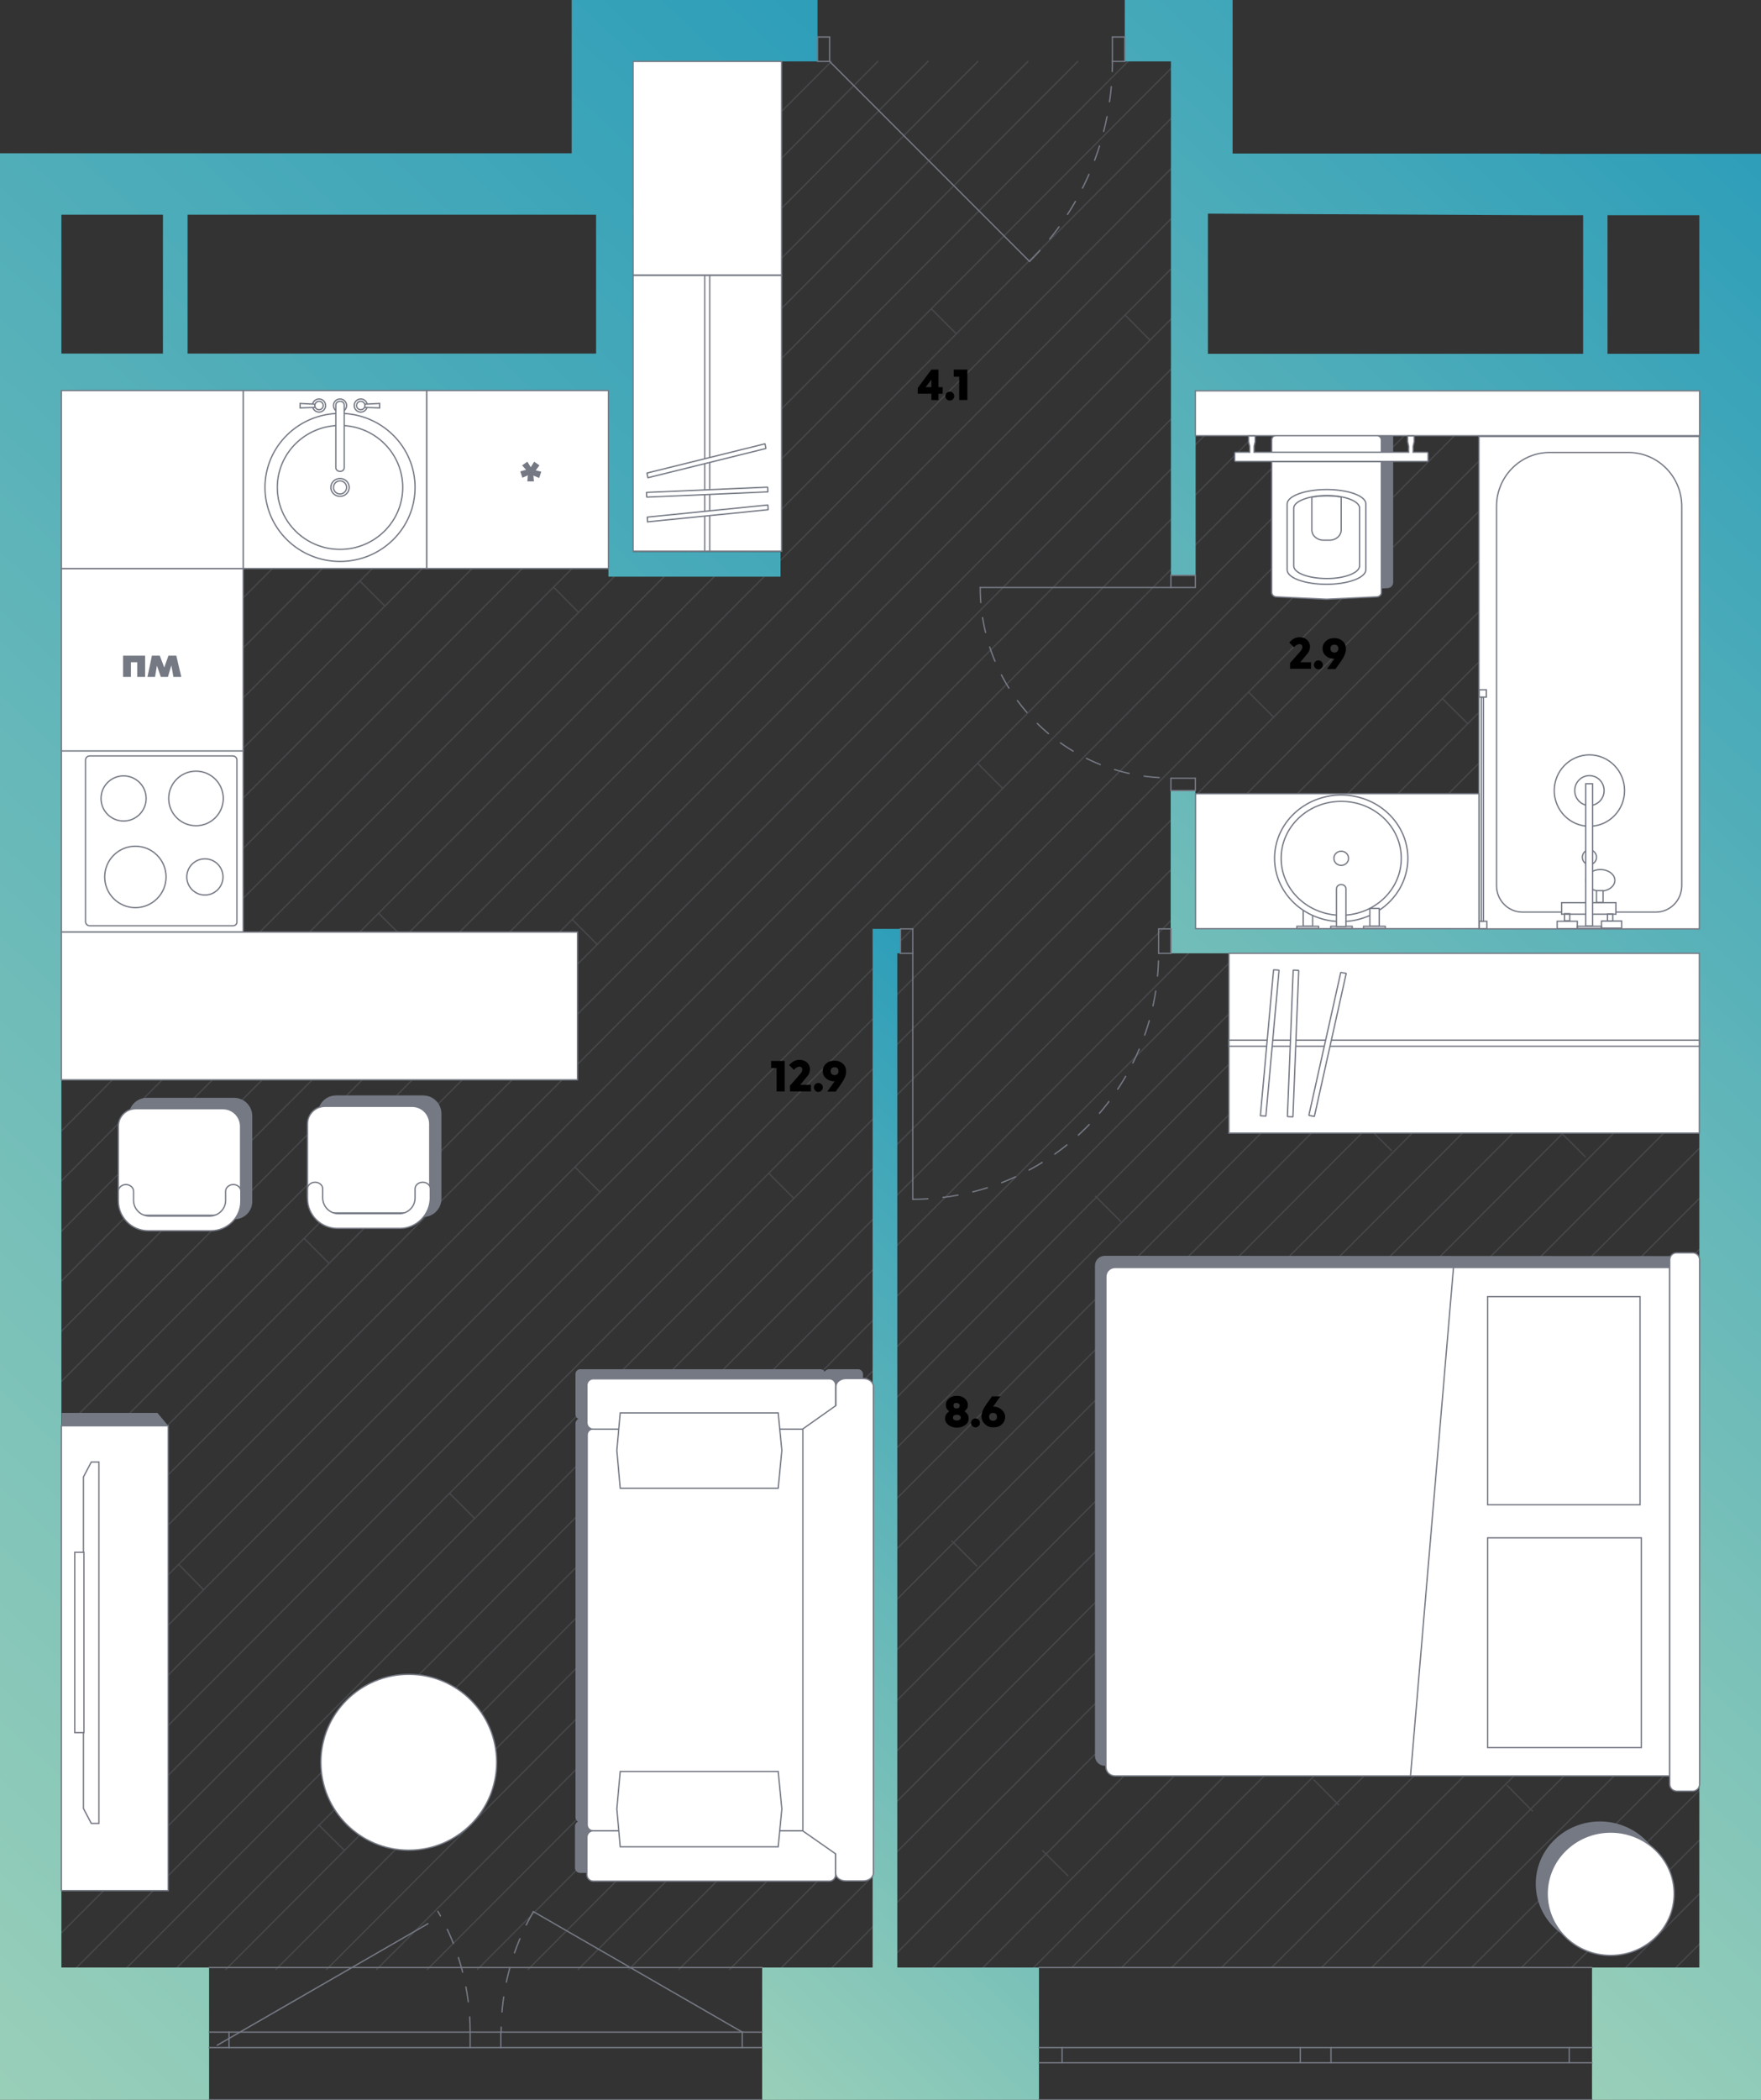 <?xml version="1.0" encoding="utf-8"?>
<!-- Generator: Adobe Illustrator 23.0.2, SVG Export Plug-In . SVG Version: 6.00 Build 0)  -->
<svg version="1.1" id="Слой_1" xmlns="http://www.w3.org/2000/svg" xmlns:xlink="http://www.w3.org/1999/xlink" x="0px" y="0px"
	 viewBox="0 0 671.2 800" style="enable-background:new 0 0 671.2 800;" xml:space="preserve">
<rect x="0" y="0" width="671.2" height="800" fill="#333333" stroke="none"/>
<style type="text/css">
	.st0{opacity:0.3;}
	.st1{fill:none;stroke:#757984;stroke-width:0.5;stroke-linecap:round;stroke-linejoin:round;stroke-miterlimit:10;}
	.st2{fill:url(#SVGID_1_);}
	.st3{fill:url(#SVGID_2_);}
	.st4{fill:url(#SVGID_3_);}
	
		.st5{fill:none;stroke:#757984;stroke-width:0.5;stroke-linecap:round;stroke-linejoin:round;stroke-miterlimit:10;stroke-dasharray:5.772,5.772;}
	.st6{fill:#757984;stroke:#757984;stroke-width:0.5;stroke-miterlimit:10;}
	.st7{fill:#FFFFFF;stroke:#757984;stroke-width:0.5;stroke-miterlimit:10;}
	.st8{fill:none;stroke:#757984;stroke-width:0.5;stroke-miterlimit:10;}
	.st9{fill:#757984;}
	.st10{fill:#757984;stroke:#757984;stroke-miterlimit:10;}
	.st11{fill:#FFFFFF;stroke:#757984;stroke-width:0.5;stroke-linecap:round;stroke-linejoin:round;stroke-miterlimit:10;}
</style>
<g>
	<g id="_x30__x5F_Ном._x5F_пера_x5F__x5F_165">
		<g class="st0">
			<g id="LINE">
				<line class="st1" x1="23.4" y1="201.7" x2="75.9" y2="149.1"/>
			</g>
			<g id="LINE_1_">
				<line class="st1" x1="23.4" y1="220.8" x2="95" y2="149.1"/>
			</g>
			<g id="LINE_2_">
				<line class="st1" x1="23.4" y1="239.9" x2="114" y2="149.1"/>
			</g>
			<g id="LINE_3_">
				<line class="st1" x1="23.4" y1="182.6" x2="56.9" y2="149.1"/>
			</g>
			<g id="LINE_4_">
				<line class="st1" x1="23.4" y1="259" x2="133.1" y2="149.1"/>
			</g>
			<g id="LINE_5_">
				<line class="st1" x1="23.4" y1="278.1" x2="152.1" y2="149.1"/>
			</g>
			<g id="LINE_6_">
				<line class="st1" x1="23.4" y1="297.2" x2="171.2" y2="149.1"/>
			</g>
			<g id="LINE_7_">
				<line class="st1" x1="23.4" y1="316.3" x2="190.2" y2="149.1"/>
			</g>
			<g id="LINE_8_">
				<line class="st1" x1="23.4" y1="335.3" x2="209.3" y2="149.1"/>
			</g>
			<g id="LINE_9_">
				<line class="st1" x1="23.4" y1="354.5" x2="228.3" y2="149.1"/>
			</g>
			<g id="LINE_10_">
				<line class="st1" x1="23.4" y1="373.5" x2="372.7" y2="23.4"/>
			</g>
			<g id="LINE_11_">
				<line class="st1" x1="23.4" y1="392.7" x2="391.8" y2="23.4"/>
			</g>
			<g id="LINE_12_">
				<line class="st1" x1="23.4" y1="411.7" x2="410.8" y2="23.4"/>
			</g>
			<g id="LINE_13_">
				<line class="st1" x1="23.4" y1="430.9" x2="446.3" y2="7"/>
			</g>
			<g id="LINE_14_">
				<line class="st1" x1="23.4" y1="449.9" x2="446.3" y2="26.1"/>
			</g>
			<g id="LINE_15_">
				<line class="st1" x1="23.4" y1="469.1" x2="446.3" y2="45.2"/>
			</g>
			<g id="LINE_16_">
				<line class="st1" x1="23.4" y1="488.1" x2="446.3" y2="64.3"/>
			</g>
			<g id="LINE_17_">
				<line class="st1" x1="23.4" y1="507.2" x2="446.3" y2="83.4"/>
			</g>
			<g id="LINE_18_">
				<line class="st1" x1="23.4" y1="526.3" x2="446.3" y2="102.5"/>
			</g>
			<g id="LINE_19_">
				<line class="st1" x1="23.4" y1="545.4" x2="446.3" y2="121.6"/>
			</g>
			<g id="LINE_20_">
				<line class="st1" x1="23.4" y1="564.5" x2="446.3" y2="140.7"/>
			</g>
			<g id="LINE_21_">
				<line class="st1" x1="23.4" y1="583.6" x2="446.3" y2="159.7"/>
			</g>
			<g id="LINE_22_">
				<line class="st1" x1="23.4" y1="602.7" x2="475.8" y2="149.2"/>
			</g>
			<g id="LINE_23_">
				<line class="st1" x1="23.4" y1="621.8" x2="494.9" y2="149.2"/>
			</g>
			<g id="LINE_24_">
				<line class="st1" x1="23.4" y1="640.8" x2="513.9" y2="149.2"/>
			</g>
			<g id="LINE_25_">
				<line class="st1" x1="23.4" y1="660" x2="533" y2="149.2"/>
			</g>
			<g id="LINE_26_">
				<line class="st1" x1="23.4" y1="679" x2="552" y2="149.2"/>
			</g>
			<g id="LINE_27_">
				<line class="st1" x1="23.4" y1="698.2" x2="571.1" y2="149.2"/>
			</g>
			<g id="LINE_28_">
				<line class="st1" x1="23.4" y1="717.2" x2="590.1" y2="149.2"/>
			</g>
			<g id="LINE_29_">
				<line class="st1" x1="23.4" y1="736.4" x2="609.2" y2="149.2"/>
			</g>
			<g id="LINE_30_">
				<line class="st1" x1="28.5" y1="750.3" x2="628" y2="149.2"/>
			</g>
			<g id="LINE_31_">
				<line class="st1" x1="47.7" y1="750.3" x2="647.3" y2="149.2"/>
			</g>
			<g id="LINE_32_">
				<line class="st1" x1="427.5" y1="749.6" x2="647.7" y2="530.5"/>
			</g>
			<g id="LINE_33_">
				<line class="st1" x1="446.6" y1="749.6" x2="647.7" y2="549.4"/>
			</g>
			<g id="LINE_34_">
				<line class="st1" x1="465.6" y1="749.6" x2="647.7" y2="568.4"/>
			</g>
			<g id="LINE_35_">
				<line class="st1" x1="484.7" y1="749.6" x2="647.7" y2="587.4"/>
			</g>
			<g id="LINE_36_">
				<line class="st1" x1="560.9" y1="749.6" x2="647.7" y2="663.2"/>
			</g>
			<g id="LINE_37_">
				<line class="st1" x1="503.7" y1="749.6" x2="647.7" y2="606.3"/>
			</g>
			<g id="LINE_38_">
				<line class="st1" x1="522.8" y1="749.6" x2="647.7" y2="625.3"/>
			</g>
			<g id="LINE_39_">
				<line class="st1" x1="541.8" y1="749.6" x2="647.7" y2="644.3"/>
			</g>
			<g id="LINE_40_">
				<line class="st1" x1="599" y1="749.6" x2="647.7" y2="701.1"/>
			</g>
			<g id="LINE_41_">
				<line class="st1" x1="618" y1="751.3" x2="647.7" y2="721.5"/>
			</g>
			<g id="LINE_42_">
				<line class="st1" x1="637.1" y1="751.3" x2="647.7" y2="740.7"/>
			</g>
			<g id="LINE_43_">
				<line class="st1" x1="579.9" y1="749.6" x2="647.7" y2="682.1"/>
			</g>
			<g id="LINE_44_">
				<line class="st1" x1="66.8" y1="750.3" x2="647.7" y2="168"/>
			</g>
			<g id="LINE_45_">
				<line class="st1" x1="86.1" y1="750.3" x2="647.7" y2="187.2"/>
			</g>
			<g id="LINE_46_">
				<line class="st1" x1="105.2" y1="750.3" x2="647.7" y2="206.6"/>
			</g>
			<g id="LINE_47_">
				<line class="st1" x1="124.5" y1="750.3" x2="647.7" y2="225.7"/>
			</g>
			<g id="LINE_48_">
				<line class="st1" x1="143.6" y1="750.3" x2="647.7" y2="245"/>
			</g>
			<g id="LINE_49_">
				<line class="st1" x1="162.9" y1="750.3" x2="647.7" y2="264.2"/>
			</g>
			<g id="LINE_50_">
				<line class="st1" x1="182" y1="750.3" x2="647.7" y2="283.5"/>
			</g>
			<g id="LINE_51_">
				<line class="st1" x1="201.3" y1="750.3" x2="647.7" y2="302.7"/>
			</g>
			<g id="LINE_52_">
				<line class="st1" x1="220.4" y1="750.3" x2="647.7" y2="322"/>
			</g>
			<g id="LINE_53_">
				<line class="st1" x1="239.7" y1="750.3" x2="647.7" y2="341.2"/>
			</g>
			<g id="LINE_54_">
				<line class="st1" x1="258.8" y1="750.3" x2="647.7" y2="360.5"/>
			</g>
			<g id="LINE_55_">
				<line class="st1" x1="278.1" y1="750.3" x2="647.7" y2="379.6"/>
			</g>
			<g id="LINE_56_">
				<line class="st1" x1="297.2" y1="750.3" x2="647.7" y2="399"/>
			</g>
			<g id="LINE_57_">
				<line class="st1" x1="316.5" y1="750.3" x2="647.7" y2="418.1"/>
			</g>
			<g id="LINE_58_">
				<line class="st1" x1="335.6" y1="750.3" x2="647.7" y2="437.5"/>
			</g>
			<g id="LINE_59_">
				<line class="st1" x1="354.9" y1="750.3" x2="647.7" y2="456.6"/>
			</g>
			<g id="LINE_60_">
				<line class="st1" x1="374" y1="750.3" x2="647.7" y2="476"/>
			</g>
			<g id="LINE_61_">
				<line class="st1" x1="393.3" y1="750.3" x2="647.7" y2="495.1"/>
			</g>
			<g id="LINE_62_">
				<line class="st1" x1="408.5" y1="749.6" x2="647.7" y2="511.6"/>
			</g>
			<g id="LINE_63_">
				<line class="st1" x1="23.4" y1="163.6" x2="37.8" y2="149.1"/>
			</g>
			<g id="LINE_64_">
				<line class="st1" x1="241.3" y1="136.1" x2="353.7" y2="23.4"/>
			</g>
			<g id="LINE_65_">
				<line class="st1" x1="241.3" y1="117.1" x2="334.6" y2="23.4"/>
			</g>
			<g id="LINE_66_">
				<line class="st1" x1="241.3" y1="99.2" x2="316.9" y2="23.4"/>
			</g>
			<g id="LINE_67_">
				<line class="st1" x1="241.3" y1="80.2" x2="297.8" y2="23.4"/>
			</g>
			<g id="LINE_68_">
				<line class="st1" x1="241.3" y1="61" x2="278.8" y2="23.4"/>
			</g>
			<g id="LINE_69_">
				<line class="st1" x1="241.3" y1="42" x2="259.7" y2="23.4"/>
			</g>
			<g id="POINT">
				<line class="st1" x1="353.7" y1="23.4" x2="353.7" y2="23.4"/>
			</g>
			<g id="LINE_134_">
				<line class="st1" x1="137.2" y1="221.4" x2="146.7" y2="230.9"/>
			</g>
			<g id="LINE_135_">
				<line class="st1" x1="211" y1="223.7" x2="220.5" y2="233.3"/>
			</g>
			<g id="LINE_136_">
				<line class="st1" x1="33.9" y1="248.5" x2="43.4" y2="258"/>
			</g>
			<g id="LINE_137_">
				<line class="st1" x1="144.3" y1="347.9" x2="153.8" y2="357.4"/>
			</g>
			<g id="LINE_138_">
				<line class="st1" x1="218.1" y1="350.3" x2="227.6" y2="359.8"/>
			</g>
			<g id="LINE_139_">
				<line class="st1" x1="41" y1="375" x2="50.6" y2="384.6"/>
			</g>
			<g id="LINE_140_">
				<line class="st1" x1="355" y1="117.7" x2="364.5" y2="127.2"/>
			</g>
			<g id="LINE_141_">
				<line class="st1" x1="428.8" y1="120" x2="438.3" y2="129.6"/>
			</g>
			<g id="LINE_142_">
				<line class="st1" x1="251.7" y1="144.7" x2="261.2" y2="154.2"/>
			</g>
			<g id="LINE_143_">
				<line class="st1" x1="219.2" y1="444.7" x2="228.7" y2="454.2"/>
			</g>
			<g id="LINE_144_">
				<line class="st1" x1="293" y1="447" x2="302.5" y2="456.5"/>
			</g>
			<g id="LINE_145_">
				<line class="st1" x1="115.9" y1="471.8" x2="125.4" y2="481.3"/>
			</g>
			<g id="LINE_146_">
				<line class="st1" x1="171.4" y1="569" x2="180.9" y2="578.5"/>
			</g>
			<g id="LINE_147_">
				<line class="st1" x1="245.2" y1="571.3" x2="254.7" y2="580.9"/>
			</g>
			<g id="LINE_148_">
				<line class="st1" x1="68.1" y1="596" x2="77.6" y2="605.7"/>
			</g>
			<g id="LINE_149_">
				<line class="st1" x1="224.8" y1="668.1" x2="234.3" y2="677.6"/>
			</g>
			<g id="LINE_150_">
				<line class="st1" x1="298.6" y1="670.5" x2="308.2" y2="680"/>
			</g>
			<g id="LINE_151_">
				<line class="st1" x1="121.5" y1="695.3" x2="131.1" y2="704.8"/>
			</g>
			<g id="LINE_152_">
				<line class="st1" x1="466.1" y1="560" x2="475.6" y2="569.5"/>
			</g>
			<g id="LINE_153_">
				<line class="st1" x1="539.9" y1="562.4" x2="549.4" y2="571.9"/>
			</g>
			<g id="LINE_154_">
				<line class="st1" x1="362.8" y1="587.1" x2="372.3" y2="596.6"/>
			</g>
			<g id="LINE_155_">
				<line class="st1" x1="500.7" y1="678" x2="510.2" y2="687.6"/>
			</g>
			<g id="LINE_156_">
				<line class="st1" x1="574.5" y1="680.3" x2="584.1" y2="690"/>
			</g>
			<g id="LINE_157_">
				<line class="st1" x1="397.4" y1="705.1" x2="407" y2="714.6"/>
			</g>
			<g id="LINE_158_">
				<line class="st1" x1="520.8" y1="428.8" x2="530.3" y2="438.3"/>
			</g>
			<g id="LINE_159_">
				<line class="st1" x1="594.6" y1="431.1" x2="604.2" y2="440.7"/>
			</g>
			<g id="LINE_160_">
				<line class="st1" x1="417.6" y1="455.8" x2="427.1" y2="465.3"/>
			</g>
			<g id="LINE_161_">
				<line class="st1" x1="475.9" y1="263.7" x2="485.4" y2="273.2"/>
			</g>
			<g id="LINE_162_">
				<line class="st1" x1="549.7" y1="266.1" x2="559.3" y2="275.6"/>
			</g>
			<g id="LINE_163_">
				<line class="st1" x1="372.6" y1="290.8" x2="382.2" y2="300.4"/>
			</g>
		</g>
	</g>
	<g id="СТЕНЫ_ОСН_x5F_Ном._x5F_пера_x5F__x5F_86">
		<g>
			<g id="HATCH">
				
					<linearGradient id="SVGID_1_" gradientUnits="userSpaceOnUse" x1="376.879" y1="214.294" x2="776.63" y2="642.975" gradientTransform="matrix(1 0 0 -1 0 799.89)">
					<stop  offset="0" style="stop-color:#99CFB9"/>
					<stop  offset="1" style="stop-color:#2E9EB9"/>
				</linearGradient>
				<path class="st2" d="M428.7,0v23.4h17.6v35.1v90.3v70.3h9.4v-70.3h192.1v205H455.6v-52.7h-9.4v52.7v9.4h201.5v386.4h-40.9V800
					h64.4V58.6h-84.3l0,0V82h16.5v52.8h-143V81.4L586.9,82V58.5H469.8V0H428.7z M612.7,82h35v52.8h-35V82z"/>
			</g>
			<g id="HATCH_1_">
				
					<linearGradient id="SVGID_2_" gradientUnits="userSpaceOnUse" x1="-163.633" y1="152.481" x2="380.324" y2="735.803" gradientTransform="matrix(1 0 0 -1 0 799.89)">
					<stop  offset="0" style="stop-color:#99CFB9"/>
					<stop  offset="1" style="stop-color:#2E9EB9"/>
				</linearGradient>
				<path class="st3" d="M0,800h79.7v-50.4H23.4V148.8h208.5v70.9h65.6v-9.4h-56.2v-61.5v-67V58.7V23.4h70.3V0h-93.7v58.4H0V800z
					 M23.4,81.8H48h14.1v52.9H23.4V81.8z M71.5,134.7V81.8h93.6h62.1v52.9L71.5,134.7L71.5,134.7z"/>
			</g>
			<g id="HATCH_2_">
				
					<linearGradient id="SVGID_3_" gradientUnits="userSpaceOnUse" x1="218.721" y1="66.825" x2="465.739" y2="331.72" gradientTransform="matrix(1 0 0 -1 0 799.89)">
					<stop  offset="0" style="stop-color:#99CFB9"/>
					<stop  offset="1" style="stop-color:#2E9EB9"/>
				</linearGradient>
				<polygon class="st4" points="290.5,800 396,800 396,749.6 342,749.6 342,363.2 343.2,363.2 343.2,353.9 332.6,353.9 
					332.6,749.6 290.5,749.6 				"/>
			</g>
		</g>
	</g>
	<g>
		<g id="LINE_70_">
			<line class="st1" x1="606.8" y1="800" x2="396" y2="800"/>
		</g>
		<g id="LINE_71_">
			<line class="st1" x1="606.8" y1="749.6" x2="396" y2="749.6"/>
		</g>
		<g id="LINE_72_">
			<line class="st1" x1="606.8" y1="785.9" x2="598.1" y2="785.9"/>
		</g>
		<g id="LINE_73_">
			<line class="st1" x1="598.1" y1="785.9" x2="598.1" y2="780.1"/>
		</g>
		<g id="LINE_74_">
			<line class="st1" x1="598.1" y1="780.1" x2="606.8" y2="780.1"/>
		</g>
		<g id="LINE_75_">
			<line class="st1" x1="495.6" y1="780.1" x2="507.3" y2="780.1"/>
		</g>
		<g id="LINE_76_">
			<line class="st1" x1="507.3" y1="780.1" x2="507.3" y2="785.9"/>
		</g>
		<g id="LINE_77_">
			<line class="st1" x1="507.3" y1="785.9" x2="495.6" y2="785.9"/>
		</g>
		<g id="LINE_78_">
			<line class="st1" x1="598.1" y1="785.9" x2="507.3" y2="785.9"/>
		</g>
		<g id="LINE_79_">
			<line class="st1" x1="507.3" y1="780.1" x2="598.1" y2="780.1"/>
		</g>
		<g id="LINE_80_">
			<line class="st1" x1="495.6" y1="785.9" x2="495.6" y2="780.1"/>
		</g>
		<g id="LINE_81_">
			<line class="st1" x1="396" y1="780.1" x2="404.8" y2="780.1"/>
		</g>
		<g id="LINE_82_">
			<line class="st1" x1="404.8" y1="780.1" x2="404.8" y2="785.9"/>
		</g>
		<g id="LINE_83_">
			<line class="st1" x1="404.8" y1="785.9" x2="396" y2="785.9"/>
		</g>
		<g id="LINE_84_">
			<line class="st1" x1="495.6" y1="785.9" x2="404.8" y2="785.9"/>
		</g>
		<g id="LINE_85_">
			<line class="st1" x1="404.8" y1="780.1" x2="495.6" y2="780.1"/>
		</g>
	</g>
	<g>
		<g id="ARC_2_">
			<path class="st5" d="M392.4,99.6C412.7,79.4,424,52,424,23.4"/>
		</g>
		<g id="LINE_104_">
			<line class="st1" x1="428.7" y1="14.1" x2="424" y2="14.1"/>
		</g>
		<g id="LINE_105_">
			<line class="st1" x1="424" y1="14.1" x2="424" y2="23.4"/>
		</g>
		<g id="LINE_106_">
			<line class="st1" x1="424" y1="23.4" x2="428.7" y2="23.4"/>
		</g>
		<g id="LINE_107_">
			<line class="st1" x1="428.7" y1="23.4" x2="428.7" y2="14.1"/>
		</g>
		<g id="LINE_108_">
			<line class="st1" x1="311.6" y1="23.4" x2="316.2" y2="23.4"/>
		</g>
		<g id="LINE_109_">
			<line class="st1" x1="316.2" y1="23.4" x2="316.2" y2="14.1"/>
		</g>
		<g id="LINE_110_">
			<line class="st1" x1="316.2" y1="14.1" x2="311.6" y2="14.1"/>
		</g>
		<g id="LINE_111_">
			<line class="st1" x1="311.6" y1="14.1" x2="311.6" y2="23.4"/>
		</g>
		<g id="LINE_112_">
			<line class="st1" x1="316.2" y1="23.4" x2="392.4" y2="99.6"/>
		</g>
	</g>
	<g>
		<g id="ARC_3_">
			<path class="st5" d="M373.6,223.8c0,40.1,32.5,72.6,72.6,72.6"/>
		</g>
		<g id="LINE_113_">
			<line class="st1" x1="455.6" y1="301.2" x2="455.6" y2="296.5"/>
		</g>
		<g id="LINE_114_">
			<line class="st1" x1="455.6" y1="296.5" x2="446.3" y2="296.5"/>
		</g>
		<g id="LINE_115_">
			<line class="st1" x1="446.3" y1="296.5" x2="446.3" y2="301.2"/>
		</g>
		<g id="LINE_116_">
			<line class="st1" x1="446.3" y1="301.2" x2="455.6" y2="301.2"/>
		</g>
		<g id="LINE_117_">
			<line class="st1" x1="446.3" y1="219.2" x2="446.3" y2="223.8"/>
		</g>
		<g id="LINE_118_">
			<line class="st1" x1="446.3" y1="223.8" x2="455.6" y2="223.8"/>
		</g>
		<g id="LINE_119_">
			<line class="st1" x1="455.6" y1="223.8" x2="455.6" y2="219.2"/>
		</g>
		<g id="LINE_120_">
			<line class="st1" x1="455.6" y1="219.2" x2="446.3" y2="219.2"/>
		</g>
		<g id="LINE_121_">
			<line class="st1" x1="446.3" y1="223.8" x2="373.6" y2="223.8"/>
		</g>
	</g>
	<g>
		<g id="ARC_4_">
			<path class="st5" d="M347.9,456.9c51.8,0,93.7-42,93.7-93.7"/>
		</g>
		<g id="LINE_122_">
			<line class="st1" x1="446.3" y1="353.9" x2="441.6" y2="353.9"/>
		</g>
		<g id="LINE_123_">
			<line class="st1" x1="441.6" y1="353.9" x2="441.6" y2="363.2"/>
		</g>
		<g id="LINE_124_">
			<line class="st1" x1="441.6" y1="363.2" x2="446.3" y2="363.2"/>
		</g>
		<g id="LINE_125_">
			<line class="st1" x1="446.3" y1="363.2" x2="446.3" y2="353.9"/>
		</g>
		<g id="LINE_126_">
			<line class="st1" x1="343.2" y1="363.2" x2="347.9" y2="363.2"/>
		</g>
		<g id="LINE_127_">
			<line class="st1" x1="347.9" y1="363.2" x2="347.9" y2="353.9"/>
		</g>
		<g id="LINE_128_">
			<line class="st1" x1="347.9" y1="353.9" x2="343.2" y2="353.9"/>
		</g>
		<g id="LINE_129_">
			<line class="st1" x1="343.2" y1="353.9" x2="343.2" y2="363.2"/>
		</g>
		<g id="LINE_130_">
			<line class="st1" x1="347.9" y1="363.2" x2="347.9" y2="456.9"/>
		</g>
	</g>
	<g>
		<g id="LINE_86_">
			<line class="st1" x1="290.5" y1="800" x2="79.7" y2="800"/>
		</g>
		<g id="LINE_87_">
			<line class="st1" x1="290.5" y1="749.6" x2="79.7" y2="749.6"/>
		</g>
		<g id="LINE_88_">
			<line class="st1" x1="290.5" y1="774.2" x2="282.9" y2="774.2"/>
		</g>
		<g id="LINE_89_">
			<line class="st1" x1="282.9" y1="774.2" x2="282.9" y2="780.1"/>
		</g>
		<g id="LINE_90_">
			<line class="st1" x1="282.9" y1="780.1" x2="290.5" y2="780.1"/>
		</g>
		<g id="LINE_91_">
			<line class="st1" x1="179.2" y1="780.1" x2="190.9" y2="780.1"/>
		</g>
		<g id="LINE_92_">
			<line class="st1" x1="190.9" y1="780.1" x2="190.9" y2="774.2"/>
		</g>
		<g id="LINE_93_">
			<line class="st1" x1="190.9" y1="774.2" x2="179.2" y2="774.2"/>
		</g>
		<g id="LINE_94_">
			<line class="st1" x1="282.9" y1="774.2" x2="190.9" y2="774.2"/>
		</g>
		<g id="LINE_95_">
			<line class="st1" x1="190.9" y1="780.1" x2="282.9" y2="780.1"/>
		</g>
		<g id="LINE_97_">
			<line class="st1" x1="179.2" y1="774.2" x2="179.2" y2="780.1"/>
		</g>
		<g id="LINE_98_">
			<line class="st1" x1="79.7" y1="780.1" x2="87.3" y2="780.1"/>
		</g>
		<g id="LINE_99_">
			<line class="st1" x1="87.3" y1="780.1" x2="87.3" y2="774.2"/>
		</g>
		<g id="LINE_100_">
			<line class="st1" x1="87.3" y1="774.2" x2="79.7" y2="774.2"/>
		</g>
		<g id="LINE_101_">
			<line class="st1" x1="179.2" y1="774.2" x2="87.3" y2="774.2"/>
		</g>
		<g id="LINE_102_">
			<line class="st1" x1="87.3" y1="780.1" x2="179.2" y2="780.1"/>
		</g>
		<g id="LINE_96_">
			<line class="st1" x1="282.9" y1="774.2" x2="203.3" y2="728.3"/>
		</g>
		<g id="LINE_103_">
			<line class="st1" x1="82.8" y1="779.2" x2="163.1" y2="732.9"/>
		</g>
		<g id="ARC">
			<path class="st5" d="M203.3,728.3c-8.1,14-12.3,29.8-12.3,46"/>
		</g>
		<g id="ARC_1_">
			<path class="st5" d="M179.2,774.2c0-16.1-4.2-32-12.3-46"/>
		</g>
	</g>
	<g>
		<path class="st6" d="M636.4,478.8v193.7H421.1c-1.9,0-3.5-1.5-3.5-3.5V482.2c0-1.9,1.5-3.5,3.5-3.5L636.4,478.8L636.4,478.8z"/>
		<path class="st7" d="M636.4,482.8v193.8H425c-1.9,0-3.5-1.5-3.5-3.5V486.4c0-1.9,1.5-3.5,3.5-3.5h211.4V482.8z"/>
		<path class="st7" d="M636.4,679.7V479.9c0-1.4,1.2-2.6,2.6-2.6h6.2c1.4,0,2.6,1.2,2.6,2.6v199.9c0,1.4-1.2,2.6-2.6,2.6H639
			C637.5,682.3,636.4,681.2,636.4,679.7z"/>
		<rect x="567" y="494" class="st8" width="58.1" height="79.3"/>
		<rect x="567" y="585.9" class="st8" width="58.6" height="79.9"/>
		<line class="st8" x1="554" y1="482.8" x2="537.6" y2="676.7"/>
	</g>
	<g>
		<ellipse class="st6" cx="609.8" cy="717.7" rx="24.2" ry="23.5"/>
		<ellipse class="st7" cx="613.9" cy="721.5" rx="24.2" ry="23.5"/>
	</g>
	<g id="Шкаф_3_">
		<g id="Основа_3_">
			<rect x="468.4" y="363.2" class="st7" width="179.3" height="68.5"/>
			<rect x="468.4" y="396.3" class="st7" width="179.3" height="2.3"/>
		</g>
		<g id="Палки_3_">
			<path class="st7" d="M480.4,425l5-55.4c0-0.1,0-0.1,0.2-0.1l1.7,0.1l0.2,0.1l-5,55.4c0,0.1,0,0.1-0.2,0.1l-1.7-0.1
				C480.4,425.1,480.4,425.1,480.4,425z"/>
			<path class="st7" d="M490.7,425.3l2.2-55.6c0-0.1,0-0.1,0.2-0.1l1.7,0.1c0,0,0.2,0,0.2,0.1l-2.2,55.6c0,0.1,0,0.1-0.2,0.1
				l-1.7-0.1C490.9,425.4,490.7,425.3,490.7,425.3z"/>
			<path class="st7" d="M498.9,424.8l12.1-54.2c0-0.1,0-0.1,0.2-0.1l1.7,0.3l0.2,0.1L501,425.2c0,0.1,0,0.1-0.2,0.1l-1.7-0.3
				C498.9,425,498.9,424.8,498.9,424.8z"/>
		</g>
	</g>
	<g>
		<path class="st9" d="M61,545.7l2.6-2c0.4-0.3,0.4-0.7,0.1-1l-3.7-4.4H23.5v5H59L61,545.7z"/>
		<rect x="23.4" y="543.2" class="st7" width="40.7" height="177.1"/>
		<g id="TV_1_">
			<polygon class="st7" points="37.7,625.9 37.7,557 34.8,557 31.8,562.7 31.8,625.9 31.8,689 34.8,694.7 37.7,694.7 			"/>
			<rect x="28.5" y="591.4" class="st7" width="3.5" height="68.7"/>
		</g>
	</g>
	<circle id="Журнальный_стол_1_" class="st7" cx="155.8" cy="671.4" r="33.5"/>
	<g id="Диван">
		<g id="Тени">
			<path class="st6" d="M314.3,538.9v-15.4c0-0.9-0.7-1.6-1.6-1.6h-91.5c-0.9,0-1.6,0.7-1.6,1.6v15.4c0,0.9,0.7,1.6,1.6,1.6h91.5
				C313.6,540.6,314.3,539.8,314.3,538.9z"/>
			<path class="st6" d="M314.3,531.3v-7.7c0-1,0.8-1.7,1.7-1.7h11c1,0,1.7,0.8,1.7,1.7v7.7c0,1-0.8,1.7-1.7,1.7h-11
				C315.1,533,314.3,532.3,314.3,531.3z"/>
			<path class="st6" d="M233,695.8v15.8c0,0.9-0.7,1.7-1.7,1.7h-10.2c-0.9,0-1.7-0.7-1.7-1.7v-15.8c0-0.9,0.7-1.7,1.7-1.7h10.2
				C232.3,694.1,233,694.8,233,695.8z"/>
			<path class="st6" d="M235.1,542.3v150.1c0,0.9-0.8,1.7-1.7,1.7h-12.1c-0.9,0-1.7-0.8-1.7-1.7V542.3c0-0.9,0.8-1.7,1.7-1.7h12.1
				C234.3,540.6,235.1,541.3,235.1,542.3z"/>
		</g>
		<path class="st7" d="M318.5,699.9v14.4c0,1.3-1.1,2.4-2.4,2.4h-90c-1.3,0-2.4-1.1-2.4-2.4v-14.4c0-1.3,1.1-2.4,2.4-2.4h90
			C317.5,697.5,318.5,698.5,318.5,699.9z"/>
		<path class="st7" d="M223.8,546.7v148.5c0,1.3,1,2.3,2.3,2.3h80.6c1.3,0,2.3-1,2.3-2.3V546.7c0-1.3-1-2.3-2.3-2.3h-80.6
			C224.8,544.4,223.8,545.4,223.8,546.7z"/>
		<path class="st7" d="M318.5,527.7v14.4c0,1.3-1.1,2.4-2.4,2.4h-90c-1.3,0-2.4-1.1-2.4-2.4v-14.4c0-1.3,1.1-2.4,2.4-2.4h90
			C317.5,525.3,318.5,526.4,318.5,527.7z"/>
		<polygon class="st7" points="298,689.2 296.6,703.6 296.5,703.6 266.5,703.6 236.5,703.6 236.4,703.6 235.1,689.2 236.4,674.9 
			236.5,674.9 266.5,674.9 296.5,674.9 296.6,674.9 		"/>
		<polygon class="st7" points="298,552.6 296.6,567 296.5,567 266.5,567 236.5,567 236.4,567 235.1,552.6 236.4,538.3 236.5,538.3 
			266.5,538.3 296.5,538.3 296.6,538.3 		"/>
		<path class="st7" d="M332.9,528.2v185.4c0,1.6-1.7,3-3.8,3h-6.8c-2.1,0-3.8-1.3-3.8-3v-7.3l-12.6-8.8l0.1-0.1v-153l0,0l12.6-8.9
			v-7.3c0-1.6,1.7-3,3.8-3h6.8C331.2,525.2,332.9,526.6,332.9,528.2z"/>
	</g>
	<g>
		<g id="Основа_4_">
			<rect x="241.3" y="104.9" class="st7" width="56.6" height="105.1"/>
			<rect x="268.6" y="104.9" class="st7" width="1.9" height="105.1"/>
		</g>
		<g id="Палки_4_">
			<path class="st7" d="M246.9,198.8l45.8-4.6c0.1,0,0.1,0,0.1-0.1l-0.1-1.6l-0.1-0.1l-45.8,4.6c-0.1,0-0.1,0-0.1,0.1l0.1,1.6
				C246.8,198.8,246.8,199,246.9,198.8z"/>
			<path class="st7" d="M246.6,189.4l46-2c0.1,0,0.1,0,0.1-0.1l-0.1-1.6c0,0,0-0.1-0.1-0.1l-46,2c-0.1,0-0.1,0-0.1,0.1l0.1,1.6
				C246.5,189.4,246.6,189.4,246.6,189.4z"/>
			<path class="st7" d="M247,182l44.8-11.1c0.1,0,0.1,0,0.1-0.1l-0.3-1.6l-0.1-0.1l-44.8,11.1c-0.1,0-0.1,0-0.1,0.1l0.3,1.6
				C246.9,182,247,182,247,182z"/>
		</g>
	</g>
	<rect id="Кухня_8_" x="162.6" y="148.8" class="st7" width="69.3" height="67.8"/>
	<g id="Плита">
		<rect x="23.4" y="285.8" class="st7" width="69.3" height="69.3"/>
		<path class="st7" d="M88.8,352.7H34.2c-0.9,0-1.6-0.7-1.6-1.6v-61.5c0-0.9,0.7-1.6,1.6-1.6h54.5c0.9,0,1.6,0.7,1.6,1.6v61.5
			C90.4,352,89.7,352.7,88.8,352.7z"/>
		<circle class="st7" cx="47.1" cy="304.2" r="8.6"/>
		<circle class="st7" cx="74.7" cy="304.2" r="10.4"/>
		<circle class="st7" cx="51.6" cy="334.1" r="11.7"/>
		<circle class="st7" cx="78.1" cy="334.1" r="6.9"/>
	</g>
	<rect id="Кухня_9_" x="92.7" y="148.8" class="st7" width="69.9" height="67.8"/>
	<g id="Раковина_кухни_1_">
		<ellipse class="st7" cx="129.6" cy="185.7" rx="28.6" ry="28.2"/>
		<ellipse class="st7" cx="129.6" cy="185.7" rx="23.9" ry="23.6"/>
		<ellipse class="st7" cx="129.6" cy="185.7" rx="3.5" ry="3.4"/>
		<ellipse class="st7" cx="129.6" cy="185.7" rx="2.5" ry="2.5"/>
		<ellipse class="st7" cx="121.6" cy="154.5" rx="2.5" ry="2.5"/>
		<ellipse class="st7" cx="129.6" cy="154.5" rx="2.5" ry="2.5"/>
		<path class="st7" d="M129.6,152.9c-0.9,0-1.6,0.6-1.6,1.4v11.3v1.3v11.3c0,0.8,0.8,1.4,1.6,1.4c0.9,0,1.6-0.6,1.6-1.4v-11.3v-1.3
			v-11.3C131.2,153.5,130.6,152.9,129.6,152.9z"/>
		<polygon class="st7" points="120.3,154 114.4,153.7 114.4,155.4 120.3,155.2 		"/>
		<ellipse class="st7" cx="121.6" cy="154.5" rx="1.6" ry="1.6"/>
		<ellipse class="st7" cx="137.5" cy="154.5" rx="2.5" ry="2.5"/>
		<polygon class="st7" points="138.8,154 144.7,153.7 144.7,155.4 138.8,155.2 		"/>
		<ellipse class="st7" cx="137.5" cy="154.5" rx="1.6" ry="1.6"/>
	</g>
	<rect id="Кухня_7_" x="23.4" y="355.1" class="st7" width="196.7" height="56.3"/>
	<g>
		<path class="st6" d="M89.2,464.3H56c-3.7,0-6.7-3-6.7-6.7v-32.4c0-3.7,3-6.7,6.7-6.7h33.2c3.7,0,6.7,3,6.7,6.7v32.4
			C96,461.3,93,464.3,89.2,464.3z"/>
		<path class="st7" d="M85,463H51.8c-3.7,0-6.7-3-6.7-6.7v-27.2c0-3.7,3-6.7,6.7-6.7H85c3.7,0,6.7,3,6.7,6.7v27.2
			C91.9,460.1,88.9,463,85,463z"/>
		<path class="st7" d="M80.4,468.9H56.5c-6.3,0-11.4-5.1-11.4-11.4v-3.7c0-1.4,1.4-2.5,2.9-2.5s2.9,1.1,2.9,2.5v3.5c0,3.2,2.6,6,6,6
			H80c3.2,0,6-2.6,6-6v-3.5c0-1.4,1.4-2.5,2.9-2.5c1.6,0,2.9,1.1,2.9,2.5v3.7C91.9,463.7,86.8,468.9,80.4,468.9z"/>
	</g>
	<rect id="Кухня_14_" x="23.4" y="216.6" class="st7" width="69.3" height="69.5"/>
	<rect id="Кухня_1_" x="23.4" y="148.8" class="st7" width="69.3" height="67.8"/>
	<rect id="Кухня_2_" x="241.3" y="23.4" class="st7" width="56.6" height="81.4"/>
	<g>
		<path class="st6" d="M161.3,463.4h-33.2c-3.7,0-6.7-3-6.7-6.7v-32.4c0-3.7,3-6.7,6.7-6.7h33.2c3.7,0,6.7,3,6.7,6.7v32.4
			C168,460.4,165,463.4,161.3,463.4z"/>
		<path class="st7" d="M157.1,462.1h-33.2c-3.7,0-6.7-3-6.7-6.7v-27.2c0-3.7,3-6.7,6.7-6.7h33.2c3.7,0,6.7,3,6.7,6.7v27.2
			C163.9,459.1,160.9,462.1,157.1,462.1z"/>
		<path class="st7" d="M152.5,468h-23.9c-6.3,0-11.4-5.1-11.4-11.4v-3.7c0-1.4,1.4-2.5,2.9-2.5s2.9,1.1,2.9,2.5v3.5c0,3.2,2.6,6,6,6
			h23.2c3.2,0,6-2.6,6-6v-3.5c0-1.4,1.4-2.5,2.9-2.5c1.6,0,2.9,1.1,2.9,2.5v3.7C163.9,462.7,158.8,468,152.5,468z"/>
	</g>
	<g>
		<path class="st9" d="M49.9,257.9h-3v-8.1h8.4v8.1h-3v-5.6h-2.4V257.9z"/>
		<path class="st9" d="M64,257.9h-2.7l-1.5-4.3l-0.7,4.3h-2.9l1.7-8.1h3l1.7,4.5l1.6-4.5h3l1.9,8.1h-3l-0.8-4.4L64,257.9z"/>
	</g>
	<g>
		<path class="st9" d="M205.6,177.3l-2-1.4l-1.3,2.1l-1.3-2.1l-2,1.4l1.5,1.7l-2.2,0.6l0.8,2.4l2.1-0.9l-0.2,2.3h2.5l-0.2-2.2
			l2.2,0.9l0.8-2.4l-2.1-0.5L205.6,177.3z"/>
	</g>
	<g id="Ванна_2_">
		<rect x="563.7" y="166.3" class="st7" width="84" height="187.6"/>
		<path class="st7" d="M641,192.9v144.5c0,5.6-4.4,10.1-9.9,10.1h-50.8c-5.5,0-9.9-4.5-9.9-10.1V192.9c0-11.3,9.1-20.5,20.2-20.5
			h30.1C632,172.4,641,181.7,641,192.9z"/>
		<ellipse class="st7" cx="605.8" cy="326.6" rx="2.7" ry="2.8"/>
		<g id="Душевая_лейка_2_">
			<rect x="595.2" y="343.9" class="st7" width="20.7" height="4.4"/>
			<ellipse class="st7" cx="610" cy="335.4" rx="5.5" ry="4.1"/>
			<ellipse class="st7" cx="605.8" cy="301.2" rx="13.4" ry="13.6"/>
			<ellipse class="st8" cx="605.8" cy="301.2" rx="5.6" ry="5.7"/>
			<rect x="604.4" y="298.6" class="st7" width="2.6" height="54.2"/>
			<rect x="601.2" y="352.9" class="st8" width="9.2" height="0.8"/>
			<rect x="593.5" y="351" class="st8" width="7.7" height="2.8"/>
			<rect x="610.4" y="350.9" class="st8" width="7.7" height="2.7"/>
			<rect x="596.3" y="348.1" class="st8" width="2" height="2.7"/>
			<rect x="612.7" y="348.2" class="st8" width="2" height="2.7"/>
			<rect x="608.5" y="339.3" class="st7" width="2.5" height="4.5"/>
		</g>
		<g id="Шторка_3_">
			<rect x="563.8" y="351" class="st7" width="2.9" height="2.8"/>
			<rect x="563.8" y="262.8" class="st7" width="2.7" height="2.8"/>
			<rect x="564.6" y="265.7" class="st7" width="0.8" height="85.3"/>
		</g>
	</g>
	<rect id="Кухня_3_" x="455.7" y="302.4" class="st7" width="108" height="51.4"/>
	<g>
		<path class="st10" d="M528.6,223.6c1.1,0,1.9-0.7,1.9-1.7v-56h-41.9v56c0,0.9,0.8,1.7,1.9,1.7l19,0.9L528.6,223.6z"/>
		<path class="st11" d="M524.6,227.4c1.1,0,1.9-0.7,1.9-1.7v-58.1c0-0.9-0.8-1.7-1.9-1.7h-38c-1.1,0-1.9,0.7-1.9,1.7v58.1
			c0,0.9,0.8,1.7,1.9,1.7l19,0.9L524.6,227.4z"/>
		<path class="st11" d="M520.6,217v-9.6v-5.9V192c0-3.1-6.8-5.5-15-5.5s-15,2.5-15,5.5v9.6v5.9v9.6c0,3.1,6.8,5.5,15,5.5
			C513.9,222.6,520.6,220.1,520.6,217z"/>
		<line class="st1" x1="526.6" y1="175.9" x2="484.8" y2="175.9"/>
		<path class="st1" d="M518.2,215.6v-8.4V202v-8.4c0-2.7-5.6-4.8-12.5-4.8c-6.9,0-12.6,2.2-12.6,4.8v8.4v5.2v8.4
			c0,2.7,5.6,4.8,12.5,4.8C512.5,220.5,518.2,218.2,518.2,215.6z"/>
		<path class="st1" d="M511.2,201.9v-12.5c-1.7-0.4-3.5-0.5-5.6-0.5s-3.9,0.2-5.6,0.5v12.5c0,2.1,1.9,3.9,4.5,3.9h2.3
			C509.3,205.8,511.2,204,511.2,201.9z"/>
	</g>
	<rect id="Инсталяция_1_" x="455.6" y="148.9" class="st7" width="192.2" height="17.1"/>
	<path id="Полотенцесушитель_1_" class="st7" d="M471,172.3h5.3V170l-0.4-1.7l0,0v-2.1c0-0.1,0.1-0.1,0.1-0.1h2.3
		c0.1,0,0.1,0.1,0.1,0.1v2.1L478,170l0,0v2.3h29.3h0.3h29.3V170l0,0l-0.4-1.7v-2.1c0-0.1,0.1-0.1,0.1-0.1h2.3c0.1,0,0.1,0.1,0.1,0.1
		v2.1l0,0l-0.4,1.7v2.3h5.3c0.1,0,0.4,0.1,0.4,0.4v2.7c0,0.1-0.1,0.4-0.4,0.4h-36.6H507h-36c-0.1,0-0.4-0.1-0.4-0.4v-2.7
		C470.6,172.4,470.8,172.3,471,172.3z"/>
	<g>
		<rect x="507.2" y="352.9" class="st11" width="8.2" height="0.8"/>
		<g>
			<rect x="496.7" y="346.1" class="st11" width="3.6" height="6.8"/>
			<g>
				<ellipse class="st11" cx="511.2" cy="327" rx="25.4" ry="24.1"/>
				<g>
					<ellipse class="st11" cx="511.2" cy="327" rx="22.9" ry="21.7"/>
					<ellipse class="st11" cx="511.2" cy="327" rx="2.8" ry="2.7"/>
					<g>
						<path class="st11" d="M509.4,338.6c0-0.8,0.7-1.6,1.8-1.6c1,0,1.8,0.7,1.8,1.6V353h-3.6V338.6z"/>
					</g>
					<rect x="494.3" y="352.9" class="st11" width="8.3" height="0.8"/>
				</g>
			</g>
			<rect x="522.1" y="346.1" class="st11" width="3.6" height="6.8"/>
			<rect x="519.7" y="352.9" class="st11" width="8.3" height="0.8"/>
		</g>
	</g>
	<g>
		<path d="M355,140.8h2.7v6.7h1.6v2.5h-1.6v2.4H355V150h-5.2v-2.2L355,140.8z M352.8,147.5h2.2v-2.9L352.8,147.5z"/>
		<path d="M363.7,150.9c0,0.5-0.2,0.9-0.5,1.2s-0.7,0.5-1.2,0.5s-0.9-0.2-1.2-0.5c-0.3-0.3-0.5-0.7-0.5-1.2s0.2-0.9,0.5-1.2
			s0.7-0.5,1.2-0.5s0.9,0.2,1.2,0.5C363.5,150,363.7,150.4,363.7,150.9z"/>
		<path d="M365.6,143.5h-2.1v-2.7h5.2v11.6h-3.1V143.5z"/>
	</g>
	<g>
		<path d="M495.6,252.3h4.1v2.5h-8v-2.2l3.8-4.3c0.3-0.4,0.6-0.7,0.7-1s0.2-0.5,0.2-0.8s-0.1-0.6-0.3-0.8s-0.4-0.3-0.8-0.3
			c-0.3,0-0.7,0.1-1,0.3c-0.4,0.2-0.7,0.5-1.1,0.9l-1.8-1.8c0.5-0.6,1.1-1.1,1.8-1.5c0.7-0.4,1.5-0.5,2.2-0.5c1.1,0,2,0.3,2.8,1
			c0.7,0.7,1.1,1.5,1.1,2.5c0,0.6-0.1,1.1-0.3,1.6c-0.2,0.5-0.5,1-1,1.5L495.6,252.3z"/>
		<path d="M504.2,253.3c0,0.5-0.2,0.9-0.5,1.2s-0.7,0.5-1.2,0.5s-0.9-0.2-1.2-0.5c-0.3-0.3-0.5-0.7-0.5-1.2s0.2-0.9,0.5-1.2
			s0.7-0.5,1.2-0.5s0.9,0.2,1.2,0.5C504,252.4,504.2,252.8,504.2,253.3z"/>
		<path d="M513,247.3c0,0.7-0.2,1.5-0.5,2.2c-0.3,0.8-0.8,1.6-1.5,2.6l-2,2.8h-3.2l2.8-3.9c-1.3,0-2.4-0.4-3.2-1.1
			c-0.9-0.7-1.3-1.7-1.3-2.8c0-1.2,0.4-2.1,1.3-2.9s1.9-1.1,3.2-1.1c1.3,0,2.3,0.4,3.2,1.2C512.6,245,513,246,513,247.3z
			 M510.1,247.1c0-0.4-0.1-0.8-0.4-1.1s-0.7-0.4-1.1-0.4s-0.8,0.1-1.1,0.4s-0.4,0.6-0.4,1.1c0,0.4,0.1,0.8,0.4,1.1s0.7,0.4,1.1,0.4
			s0.8-0.1,1.1-0.4C510,247.9,510.1,247.5,510.1,247.1z"/>
	</g>
	<g>
		<path d="M367.6,537.7c0.5,0.3,0.9,0.7,1.2,1.2c0.3,0.5,0.4,0.9,0.4,1.5c0,1-0.4,1.9-1.3,2.5c-0.9,0.7-1.9,1-3.2,1
			c-1.3,0-2.3-0.3-3.2-1c-0.9-0.7-1.3-1.5-1.3-2.5c0-0.5,0.1-1,0.4-1.5s0.7-0.8,1.2-1.2c-0.4-0.3-0.7-0.7-1-1.1
			c-0.2-0.4-0.3-0.8-0.3-1.3c0-1,0.4-1.8,1.2-2.5c0.8-0.7,1.8-1,3-1s2.2,0.3,3,1s1.2,1.5,1.2,2.5c0,0.5-0.1,0.9-0.3,1.3
			C368.3,537,368,537.4,367.6,537.7z M363.2,540.1c0,0.3,0.1,0.6,0.4,0.8s0.7,0.3,1.1,0.3s0.8-0.1,1.1-0.3c0.3-0.2,0.4-0.5,0.4-0.8
			s-0.1-0.6-0.4-0.8s-0.7-0.3-1.1-0.3s-0.8,0.1-1.1,0.3S363.2,539.8,363.2,540.1z M363.4,535.5c0,0.3,0.1,0.6,0.3,0.8
			s0.5,0.3,0.9,0.3s0.7-0.1,0.9-0.3s0.3-0.5,0.3-0.8s-0.1-0.6-0.4-0.7c-0.2-0.2-0.5-0.3-0.9-0.3s-0.7,0.1-0.9,0.3
			C363.5,535,363.4,535.2,363.4,535.5z"/>
		<path d="M373.5,542.1c0,0.5-0.2,0.9-0.5,1.2s-0.7,0.5-1.2,0.5s-0.9-0.2-1.2-0.5c-0.3-0.3-0.5-0.7-0.5-1.2s0.2-0.9,0.5-1.2
			s0.7-0.5,1.2-0.5s0.9,0.2,1.2,0.5C373.3,541.2,373.5,541.6,373.5,542.1z"/>
		<path d="M383.1,539.8c0,1.2-0.4,2.1-1.3,2.9c-0.8,0.8-1.9,1.1-3.2,1.1c-1.3,0-2.3-0.4-3.2-1.2c-0.8-0.8-1.3-1.8-1.3-3
			c0-0.7,0.2-1.5,0.5-2.2c0.3-0.8,0.8-1.6,1.5-2.6l2-2.8h3.2l-2.8,3.9c1.3,0,2.4,0.4,3.2,1.1C382.6,537.8,383.1,538.7,383.1,539.8z
			 M377,539.8c0,0.4,0.1,0.8,0.4,1.1s0.7,0.4,1.1,0.4s0.8-0.1,1.1-0.4s0.4-0.6,0.4-1.1c0-0.4-0.1-0.8-0.4-1.1s-0.7-0.4-1.1-0.4
			s-0.8,0.1-1.1,0.4S377,539.4,377,539.8z"/>
	</g>
	<g>
		<path d="M296,406.9h-2.1v-2.7h5.2v11.6H296V406.9z"/>
		<path d="M305,413.3h4.1v2.5h-8v-2.2l3.8-4.3c0.3-0.4,0.6-0.7,0.7-1s0.2-0.5,0.2-0.8s-0.1-0.6-0.3-0.8c-0.2-0.2-0.4-0.3-0.8-0.3
			s-0.7,0.1-1,0.3c-0.4,0.2-0.7,0.5-1.1,0.9l-1.8-1.8c0.5-0.6,1.1-1.1,1.8-1.5c0.7-0.4,1.5-0.5,2.2-0.5c1.1,0,2,0.3,2.8,1
			c0.7,0.7,1.1,1.5,1.1,2.5c0,0.6-0.1,1.1-0.3,1.6c-0.2,0.5-0.5,1-1,1.5L305,413.3z"/>
		<path d="M313.6,414.3c0,0.5-0.2,0.9-0.5,1.2c-0.3,0.3-0.7,0.5-1.2,0.5s-0.9-0.2-1.2-0.5c-0.3-0.3-0.5-0.7-0.5-1.2s0.2-0.9,0.5-1.2
			c0.3-0.3,0.7-0.5,1.2-0.5s0.9,0.2,1.2,0.5C313.5,413.4,313.6,413.8,313.6,414.3z"/>
		<path d="M322.5,408.3c0,0.7-0.2,1.5-0.5,2.2s-0.8,1.6-1.5,2.6l-2,2.8h-3.2l2.8-3.9c-1.3,0-2.4-0.4-3.2-1.1
			c-0.9-0.7-1.3-1.7-1.3-2.8c0-1.2,0.4-2.1,1.3-2.9s1.9-1.1,3.2-1.1c1.3,0,2.3,0.4,3.2,1.2S322.5,407.1,322.5,408.3z M319.6,408.1
			c0-0.4-0.1-0.8-0.4-1.1c-0.3-0.3-0.7-0.4-1.1-0.4s-0.8,0.1-1.1,0.4s-0.4,0.6-0.4,1.1c0,0.4,0.1,0.8,0.4,1.1s0.7,0.4,1.1,0.4
			s0.8-0.1,1.1-0.4S319.6,408.5,319.6,408.1z"/>
	</g>
</g>
</svg>
